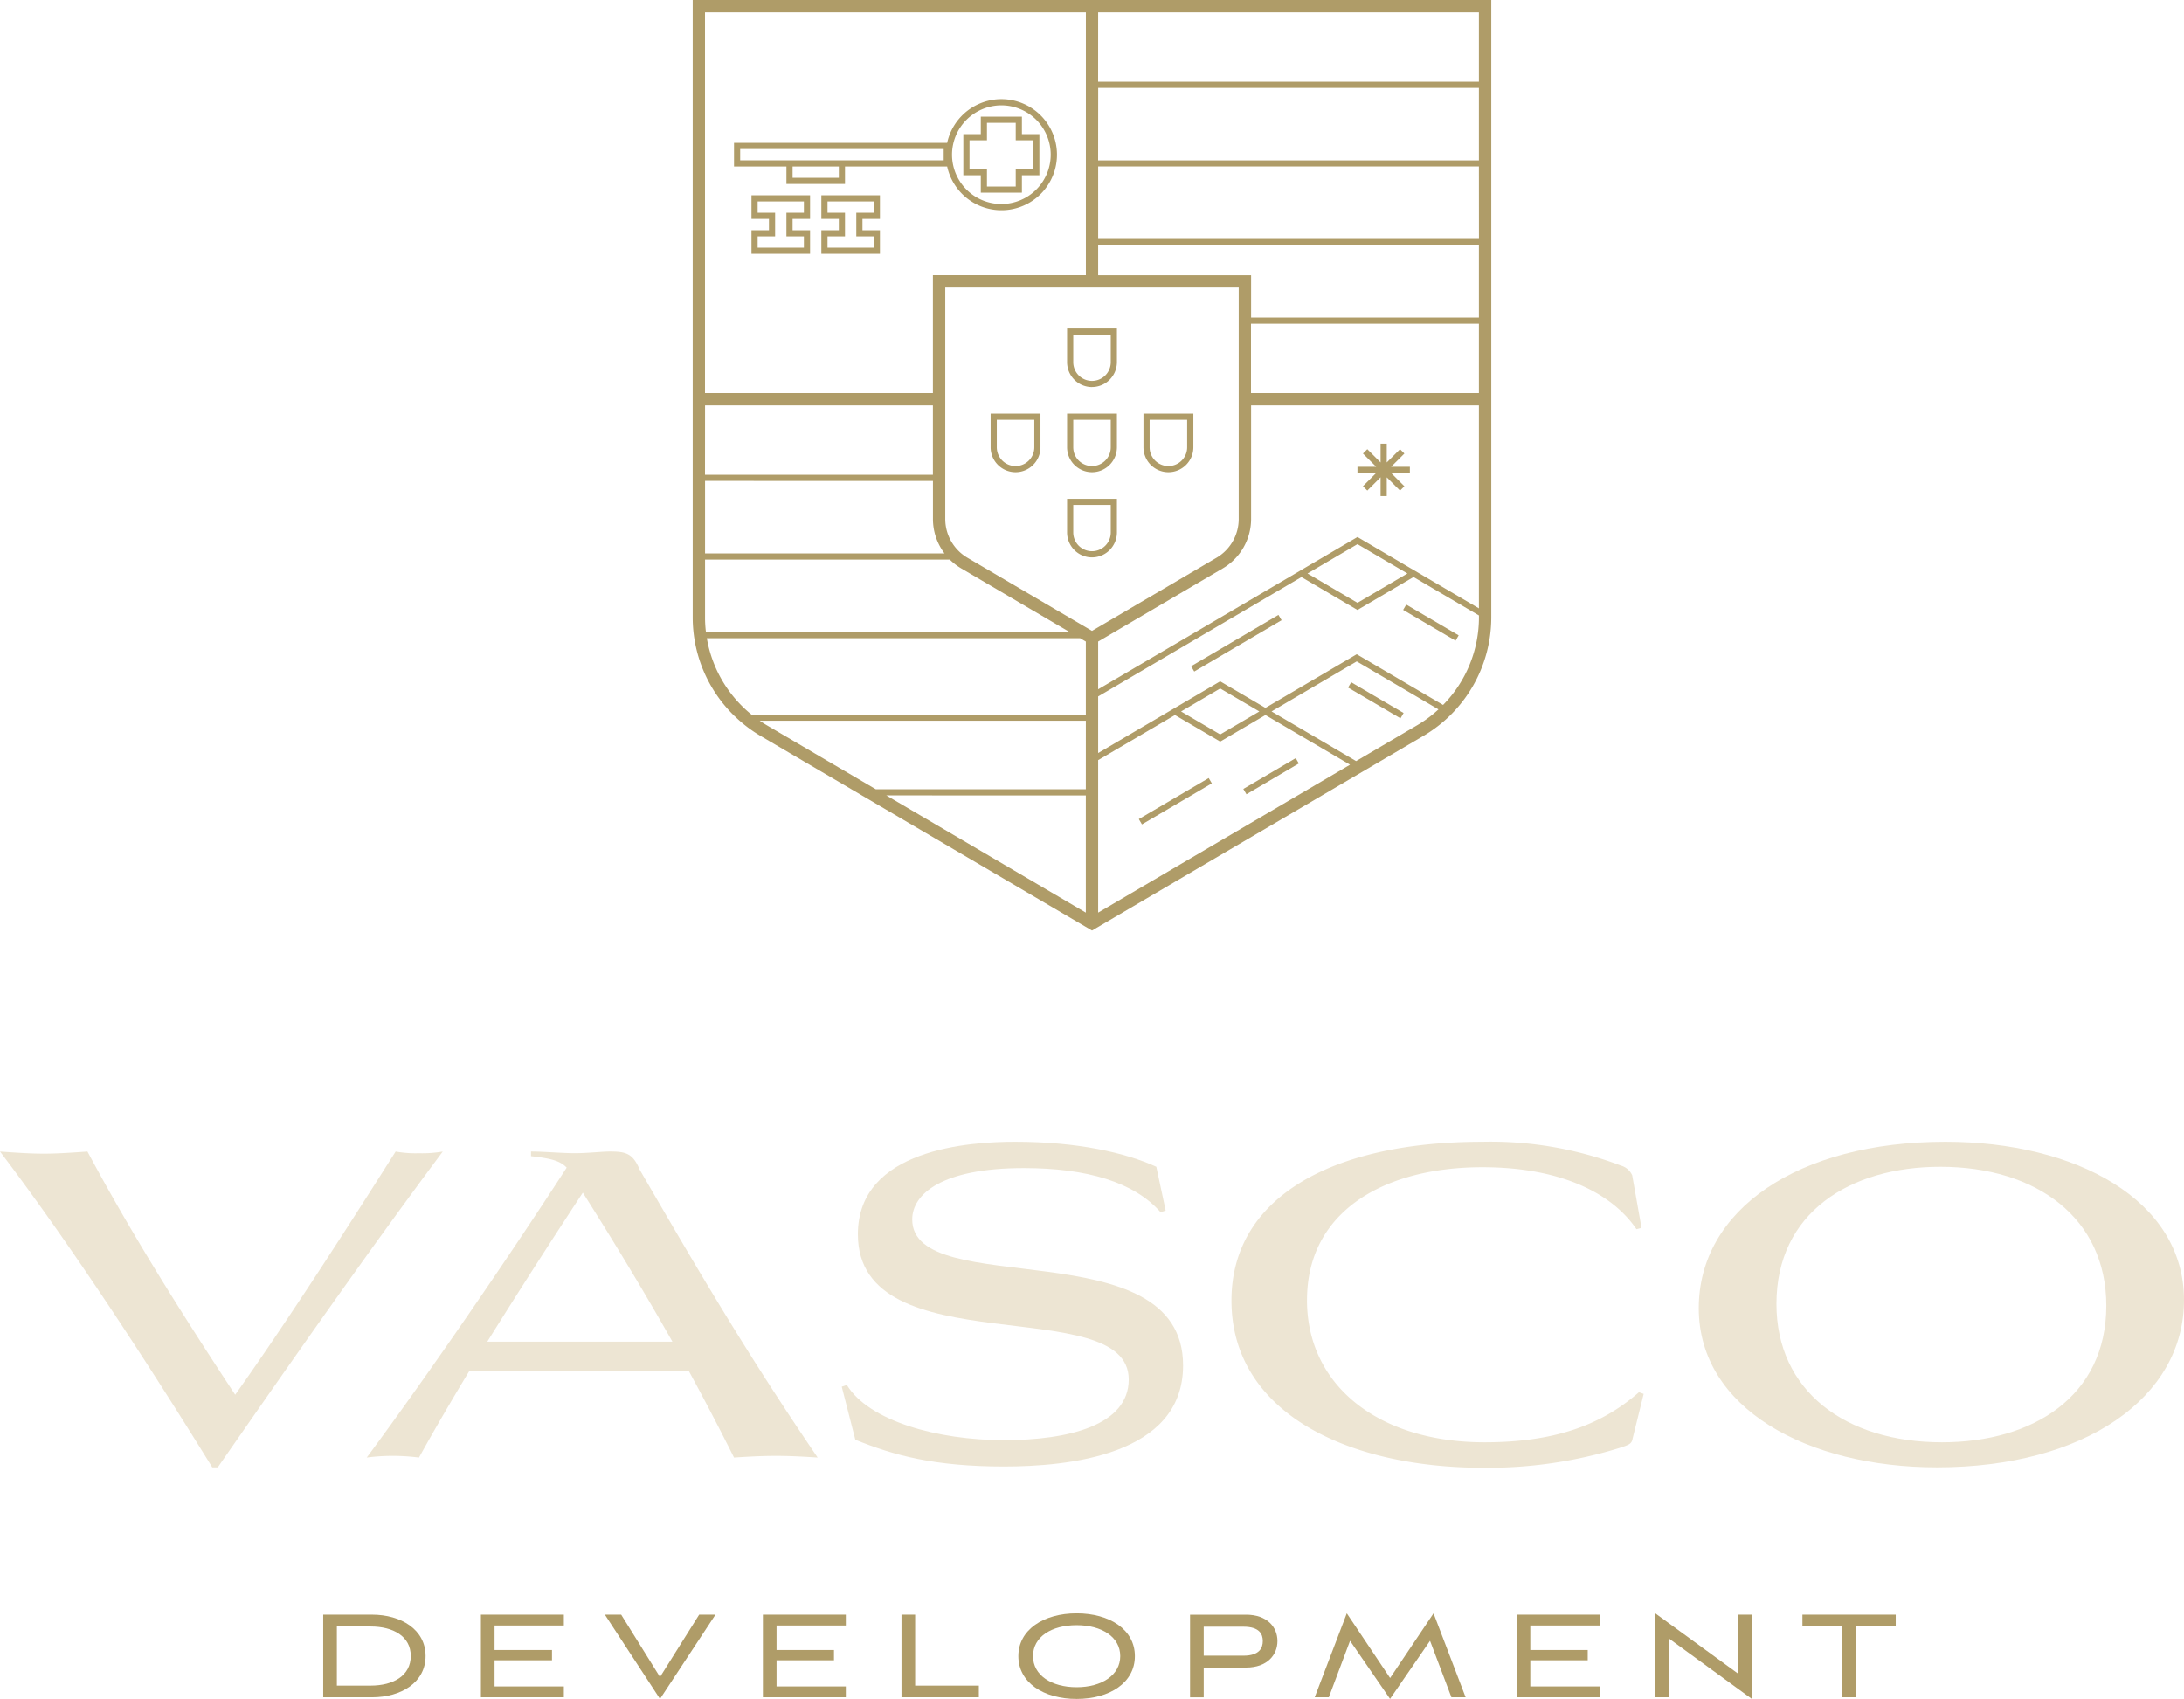 <svg id="Group_26232" data-name="Group 26232" xmlns="http://www.w3.org/2000/svg" xmlns:xlink="http://www.w3.org/1999/xlink" width="232" height="180.488" viewBox="0 0 232 180.488">
  <defs>
    <clipPath id="clip-path">
      <rect id="Rectangle_2168" data-name="Rectangle 2168" width="232" height="180.488" fill="none"/>
    </clipPath>
  </defs>
  <g id="Group_26231" data-name="Group 26231" clip-path="url(#clip-path)">
    <path id="Path_31145" data-name="Path 31145" d="M42.029,186.837a11.871,11.871,0,0,0,2.48.18,12.643,12.643,0,0,0,2.525-.18c-8.3,11.138-16.189,22.457-23.9,33.551h-.586C16.144,210.016,7.8,197.118,0,186.837c1.894.135,3.247.225,4.645.225,1.353,0,2.751-.09,4.645-.225,4.69,8.793,10.282,17.632,15.693,25.839,5.321-7.486,11.68-17.362,17.046-25.839" transform="translate(0 -64.504)" fill="#ede5d3"/>
    <path id="Path_31146" data-name="Path 31146" d="M88.5,188.775c6.358,10.958,11.319,19.437,18.9,30.575-1.984-.135-3.2-.179-4.419-.179s-2.481.045-4.465.179c-1.533-3.066-3.111-6.088-4.78-9.154H70.37c-1.939,3.2-3.743,6.313-5.321,9.154a21.224,21.224,0,0,0-2.8-.179,20.449,20.449,0,0,0-2.751.179c6.584-8.884,15.107-21.33,21.24-30.8-.722-.767-1.8-.993-3.788-1.219v-.495c1.308,0,3.337.179,4.644.179,1.353,0,2.932-.179,3.7-.179,1.714,0,2.48.179,3.2,1.938m-6.043,2.436c-3.111,4.735-6.719,10.327-10.146,15.829H91.97c-2.931-5.186-6.087-10.418-9.515-15.829" transform="translate(-20.542 -64.504)" fill="#ede5d3"/>
    <path id="Path_31147" data-name="Path 31147" d="M170.972,192.557l-.541.181c-2.8-3.2-7.846-4.689-14.52-4.689-8.794,0-11.861,2.8-11.861,5.456,0,8.7,28.772.947,28.772,15.513,0,9.606-12.312,10.733-19.031,10.733-7.35,0-11.68-1.173-15.784-2.842l-1.443-5.637.541-.18c2.345,3.833,9.651,5.862,16.685,5.862,6.855,0,13.258-1.579,13.258-6.449,0-9.379-28.771-1.4-28.771-15.422,0-9.11,11.95-9.831,16.685-9.831,6.674,0,11.769,1.173,15.017,2.66Z" transform="translate(-47.147 -63.956)" fill="#ede5d3"/>
    <path id="Path_31148" data-name="Path 31148" d="M207.81,202.073c0,9.064,7.577,15.107,18.851,15.107,7.215,0,12.31-1.714,16.414-5.321l.5.181-1.173,4.735c-.09.586-.405.677-1.353.993a47.482,47.482,0,0,1-14.475,2.119c-14.7,0-26.786-6-26.786-17.768,0-10.823,10.462-16.865,26.651-16.865a38.891,38.891,0,0,1,14.7,2.525,1.869,1.869,0,0,1,1.217,1.036l.992,5.592-.541.135c-2.569-3.788-7.981-6.584-16.369-6.584-10.372,0-18.625,4.644-18.625,14.115" transform="translate(-68.973 -63.957)" fill="#ede5d3"/>
    <path id="Path_31149" data-name="Path 31149" d="M301.805,185.252c13.844,0,25.344,6.178,25.344,16.82,0,10.328-10.507,17.768-26.245,17.768-13.709,0-25.3-6.224-25.3-16.911,0-10.417,10.508-17.677,26.2-17.677m-17.947,17.227c0,9.2,7.259,14.7,17.587,14.7,9.651,0,17.451-4.871,17.451-14.521,0-9.245-7.35-14.747-17.632-14.747-9.605,0-17.406,4.871-17.406,14.566" transform="translate(-95.15 -63.956)" fill="#ede5d3"/>
    <path id="Path_31150" data-name="Path 31150" d="M52.438,270.76v-8.776h5.175c3.112,0,5.7,1.591,5.7,4.388,0,2.815-2.587,4.388-5.7,4.388Zm5.035-1.241c2.413,0,4.265-1.049,4.265-3.147,0-2.08-1.852-3.129-4.265-3.129H53.889v6.276Z" transform="translate(-18.104 -90.447)" fill="#af9c68"/>
    <path id="Path_31151" data-name="Path 31151" d="M78.022,270.761v-8.776h8.81v1.154h-7.36v2.605h6.1v1.084h-6.1v2.779h7.36v1.154Z" transform="translate(-26.936 -90.448)" fill="#af9c68"/>
    <path id="Path_31152" data-name="Path 31152" d="M98.133,261.985h1.731l4.126,6.625,4.16-6.625h1.731l-5.891,8.951Z" transform="translate(-33.879 -90.448)" fill="#af9c68"/>
    <path id="Path_31153" data-name="Path 31153" d="M123.77,270.761v-8.776h8.81v1.154h-7.359v2.605h6.1v1.084h-6.1v2.779h7.359v1.154Z" transform="translate(-42.73 -90.448)" fill="#af9c68"/>
    <path id="Path_31154" data-name="Path 31154" d="M146.257,270.761v-8.776h1.451v7.534h6.766v1.241Z" transform="translate(-50.494 -90.448)" fill="#af9c68"/>
    <path id="Path_31155" data-name="Path 31155" d="M171.407,270.861c-3.5,0-6.189-1.731-6.189-4.545s2.692-4.546,6.189-4.546c3.514,0,6.189,1.731,6.189,4.546s-2.675,4.545-6.189,4.545m0-7.832c-2.675,0-4.633,1.241-4.633,3.287,0,2.028,1.958,3.3,4.633,3.3,2.658,0,4.633-1.276,4.633-3.3,0-2.045-1.975-3.287-4.633-3.287" transform="translate(-57.04 -90.373)" fill="#af9c68"/>
    <path id="Path_31156" data-name="Path 31156" d="M194.523,267.6v3.164h-1.451v-8.776h5.944c2.256,0,3.339,1.328,3.339,2.8s-1.084,2.815-3.339,2.815Zm0-4.335v3.077h4.213c1.731,0,2.063-.839,2.063-1.556s-.333-1.52-2.063-1.52Z" transform="translate(-66.656 -90.447)" fill="#af9c68"/>
    <path id="Path_31157" data-name="Path 31157" d="M227.817,270.687l-2.273-6-4.248,6.17-4.248-6.17-2.255,6h-1.5l3.409-8.916,4.6,6.871,4.615-6.871,3.409,8.916Z" transform="translate(-73.636 -90.374)" fill="#af9c68"/>
    <path id="Path_31158" data-name="Path 31158" d="M246.058,270.761v-8.776h8.81v1.154h-7.359v2.605h6.1v1.084h-6.1v2.779h7.359v1.154Z" transform="translate(-84.949 -90.448)" fill="#af9c68"/>
    <path id="Path_31159" data-name="Path 31159" d="M270,264.446v6.241h-1.451v-8.916l8.811,6.416v-6.276h1.45v8.951Z" transform="translate(-92.712 -90.374)" fill="#af9c68"/>
    <path id="Path_31160" data-name="Path 31160" d="M296.651,270.761v-7.517h-4.23v-1.258h9.912v1.258H298.12v7.517Z" transform="translate(-100.955 -90.448)" fill="#af9c68"/>
    <path id="Path_31161" data-name="Path 31161" d="M112.385,0V65.615a14.6,14.6,0,0,0,4.281,10.3h-.018l.229.2a14.5,14.5,0,0,0,2.809,2.121L154.8,98.856l35.109-20.62a14.619,14.619,0,0,0,7.306-12.621V0Zm75.921,60.925L183,64.041l-5.306-3.116L183,57.809ZM183,57.05,155.454,73.227V68.156l13.2-7.751A6.088,6.088,0,0,0,171.7,55.15V43.069H195.9V64.629l-6.306-3.7ZM163.613,75.963l4.806,2.821,4.805-2.822,8.985,5.277L155.454,96.952v-16.2Zm.647-.38,4.159-2.442,4.158,2.442-4.158,2.442ZM113.695,43.069H137.9v7.37h-24.21Zm24.21,8.025V55.15a6.067,6.067,0,0,0,1.226,3.642H113.695v-7.7Zm58-25.71h-40.45v-7.7H195.9ZM155.454,1.31H195.9V8.68h-40.45Zm14.931,29.232V55.15a4.775,4.775,0,0,1-2.391,4.122L154.8,67.021l-13.2-7.75a4.774,4.774,0,0,1-2.387-4.12V30.542ZM113.695,65.615V59.447h26a6.047,6.047,0,0,0,1.244.955l11.48,6.742H113.789a13.03,13.03,0,0,1-.095-1.529m40.45,18.233H131.833L120.346,77.1c-.289-.167-.57-.347-.843-.534h34.643Zm0,.655V96.952L132.948,84.5ZM195.9,41.76h-24.21V34.39H195.9ZM171.7,33.736v-4.5H155.454V26.039H195.9v7.7Zm-16.241-24.4H195.9v7.7h-40.45Zm-1.31-8.025V29.232H137.9V41.76h-24.21V1.31ZM113.885,67.8h39.652l.608.357v7.758H118.629a13.326,13.326,0,0,1-4.744-8.114M189.249,77.1l-6.394,3.755-8.984-5.276,9.051-5.316,8.682,5.1a13.288,13.288,0,0,1-2.355,1.738m2.846-2.21-9.173-5.387-9.7,5.7-4.639-2.725-.166-.1L155.454,80V73.986l21.594-12.681L183,64.8l5.952-3.5,6.952,4.082v.228a13.283,13.283,0,0,1-3.81,9.279" transform="translate(-38.8)" fill="#af9c68"/>
    <rect id="Rectangle_2163" data-name="Rectangle 2163" width="10.762" height="0.654" transform="translate(126.528 70.777) rotate(-30.442)" fill="#af9c68"/>
    <rect id="Rectangle_2164" data-name="Rectangle 2164" width="8.61" height="0.654" transform="translate(120.974 87.017) rotate(-30.424)" fill="#af9c68"/>
    <rect id="Rectangle_2165" data-name="Rectangle 2165" width="6.457" height="0.654" transform="matrix(0.862, -0.507, 0.507, 0.862, 132.075, 83.815)" fill="#af9c68"/>
    <rect id="Rectangle_2166" data-name="Rectangle 2166" width="0.655" height="6.458" transform="matrix(0.506, -0.862, 0.862, 0.506, 149.052, 64.794)" fill="#af9c68"/>
    <rect id="Rectangle_2167" data-name="Rectangle 2167" width="0.654" height="6.459" transform="matrix(0.506, -0.862, 0.862, 0.506, 143.202, 73.043)" fill="#af9c68"/>
    <path id="Path_31162" data-name="Path 31162" d="M175.768,59.519a2.651,2.651,0,0,0,2.647-2.648V53.3h-5.294v3.575a2.651,2.651,0,0,0,2.647,2.648m-1.992-5.568h3.985v2.92a1.992,1.992,0,1,1-3.985,0Z" transform="translate(-59.768 -18.4)" fill="#af9c68"/>
    <path id="Path_31163" data-name="Path 31163" d="M175.768,87.157a2.651,2.651,0,0,0,2.647-2.648V80.934h-5.294v3.575a2.651,2.651,0,0,0,2.647,2.648m-1.992-5.568h3.985v2.92a1.992,1.992,0,1,1-3.985,0Z" transform="translate(-59.768 -27.942)" fill="#af9c68"/>
    <path id="Path_31164" data-name="Path 31164" d="M175.768,73.338a2.65,2.65,0,0,0,2.647-2.647V67.115h-5.294v3.576a2.65,2.65,0,0,0,2.647,2.647m-1.992-5.568h3.985v2.921a1.992,1.992,0,1,1-3.985,0Z" transform="translate(-59.768 -23.171)" fill="#af9c68"/>
    <path id="Path_31165" data-name="Path 31165" d="M163.366,73.338a2.65,2.65,0,0,0,2.647-2.647V67.115h-5.294v3.576a2.65,2.65,0,0,0,2.647,2.647m-1.992-5.568h3.985v2.921a1.992,1.992,0,1,1-3.985,0Z" transform="translate(-55.487 -23.171)" fill="#af9c68"/>
    <path id="Path_31166" data-name="Path 31166" d="M188.169,73.338a2.651,2.651,0,0,0,2.648-2.647V67.115h-5.3v3.576a2.65,2.65,0,0,0,2.647,2.647m-1.992-5.568h3.986v2.921a1.993,1.993,0,0,1-3.986,0Z" transform="translate(-64.05 -23.171)" fill="#af9c68"/>
    <path id="Path_31167" data-name="Path 31167" d="M133.257,34.193h1.856v1.2h-1.856V37.9h6.223V35.394h-1.856v-1.2h1.856V31.682h-6.223Zm.655-1.856h4.913v1.2h-1.856v2.51h1.856v1.2h-4.913v-1.2h1.856v-2.51h-1.856Z" transform="translate(-46.006 -10.938)" fill="#af9c68"/>
    <path id="Path_31168" data-name="Path 31168" d="M124.653,25.1h6.223V23.242h10.851a5.9,5.9,0,1,0,0-2.51H119.086v2.51h5.568Zm5.568-.655h-4.913v-1.2h4.913Zm17.264-7.7a5.241,5.241,0,1,1-5.241,5.241,5.247,5.247,0,0,1,5.241-5.241M119.74,22.587v-1.2h21.618v1.2H119.74Z" transform="translate(-41.113 -5.555)" fill="#af9c68"/>
    <path id="Path_31169" data-name="Path 31169" d="M121.92,34.193h1.856v1.2H121.92V37.9h6.223V35.394h-1.856v-1.2h1.856V31.682H121.92Zm.655-1.856h4.913v1.2h-1.856v2.51h1.856v1.2h-4.913v-1.2h1.856v-2.51h-1.856Z" transform="translate(-42.092 -10.938)" fill="#af9c68"/>
    <path id="Path_31170" data-name="Path 31170" d="M158.146,27h4.367V25.149h1.856V20.782h-1.856V18.926h-4.367v1.856H156.29v4.367h1.856Zm-1.2-2.51V21.436H158.8V19.581h3.057v1.856h1.856v3.058h-1.856V26.35H158.8V24.494Z" transform="translate(-53.958 -6.534)" fill="#af9c68"/>
    <path id="Path_31171" data-name="Path 31171" d="M225.218,73.04l-.463-.463-1.41,1.41V71.993h-.655v1.994l-1.41-1.41-.463.463,1.41,1.41h-1.994V75.1h1.994l-1.41,1.41.463.463,1.41-1.41v1.994h.655V75.567l1.41,1.41.463-.463-1.41-1.41H225.8V74.45h-1.994Z" transform="translate(-76.034 -24.855)" fill="#af9c68"/>
  </g>
</svg>
